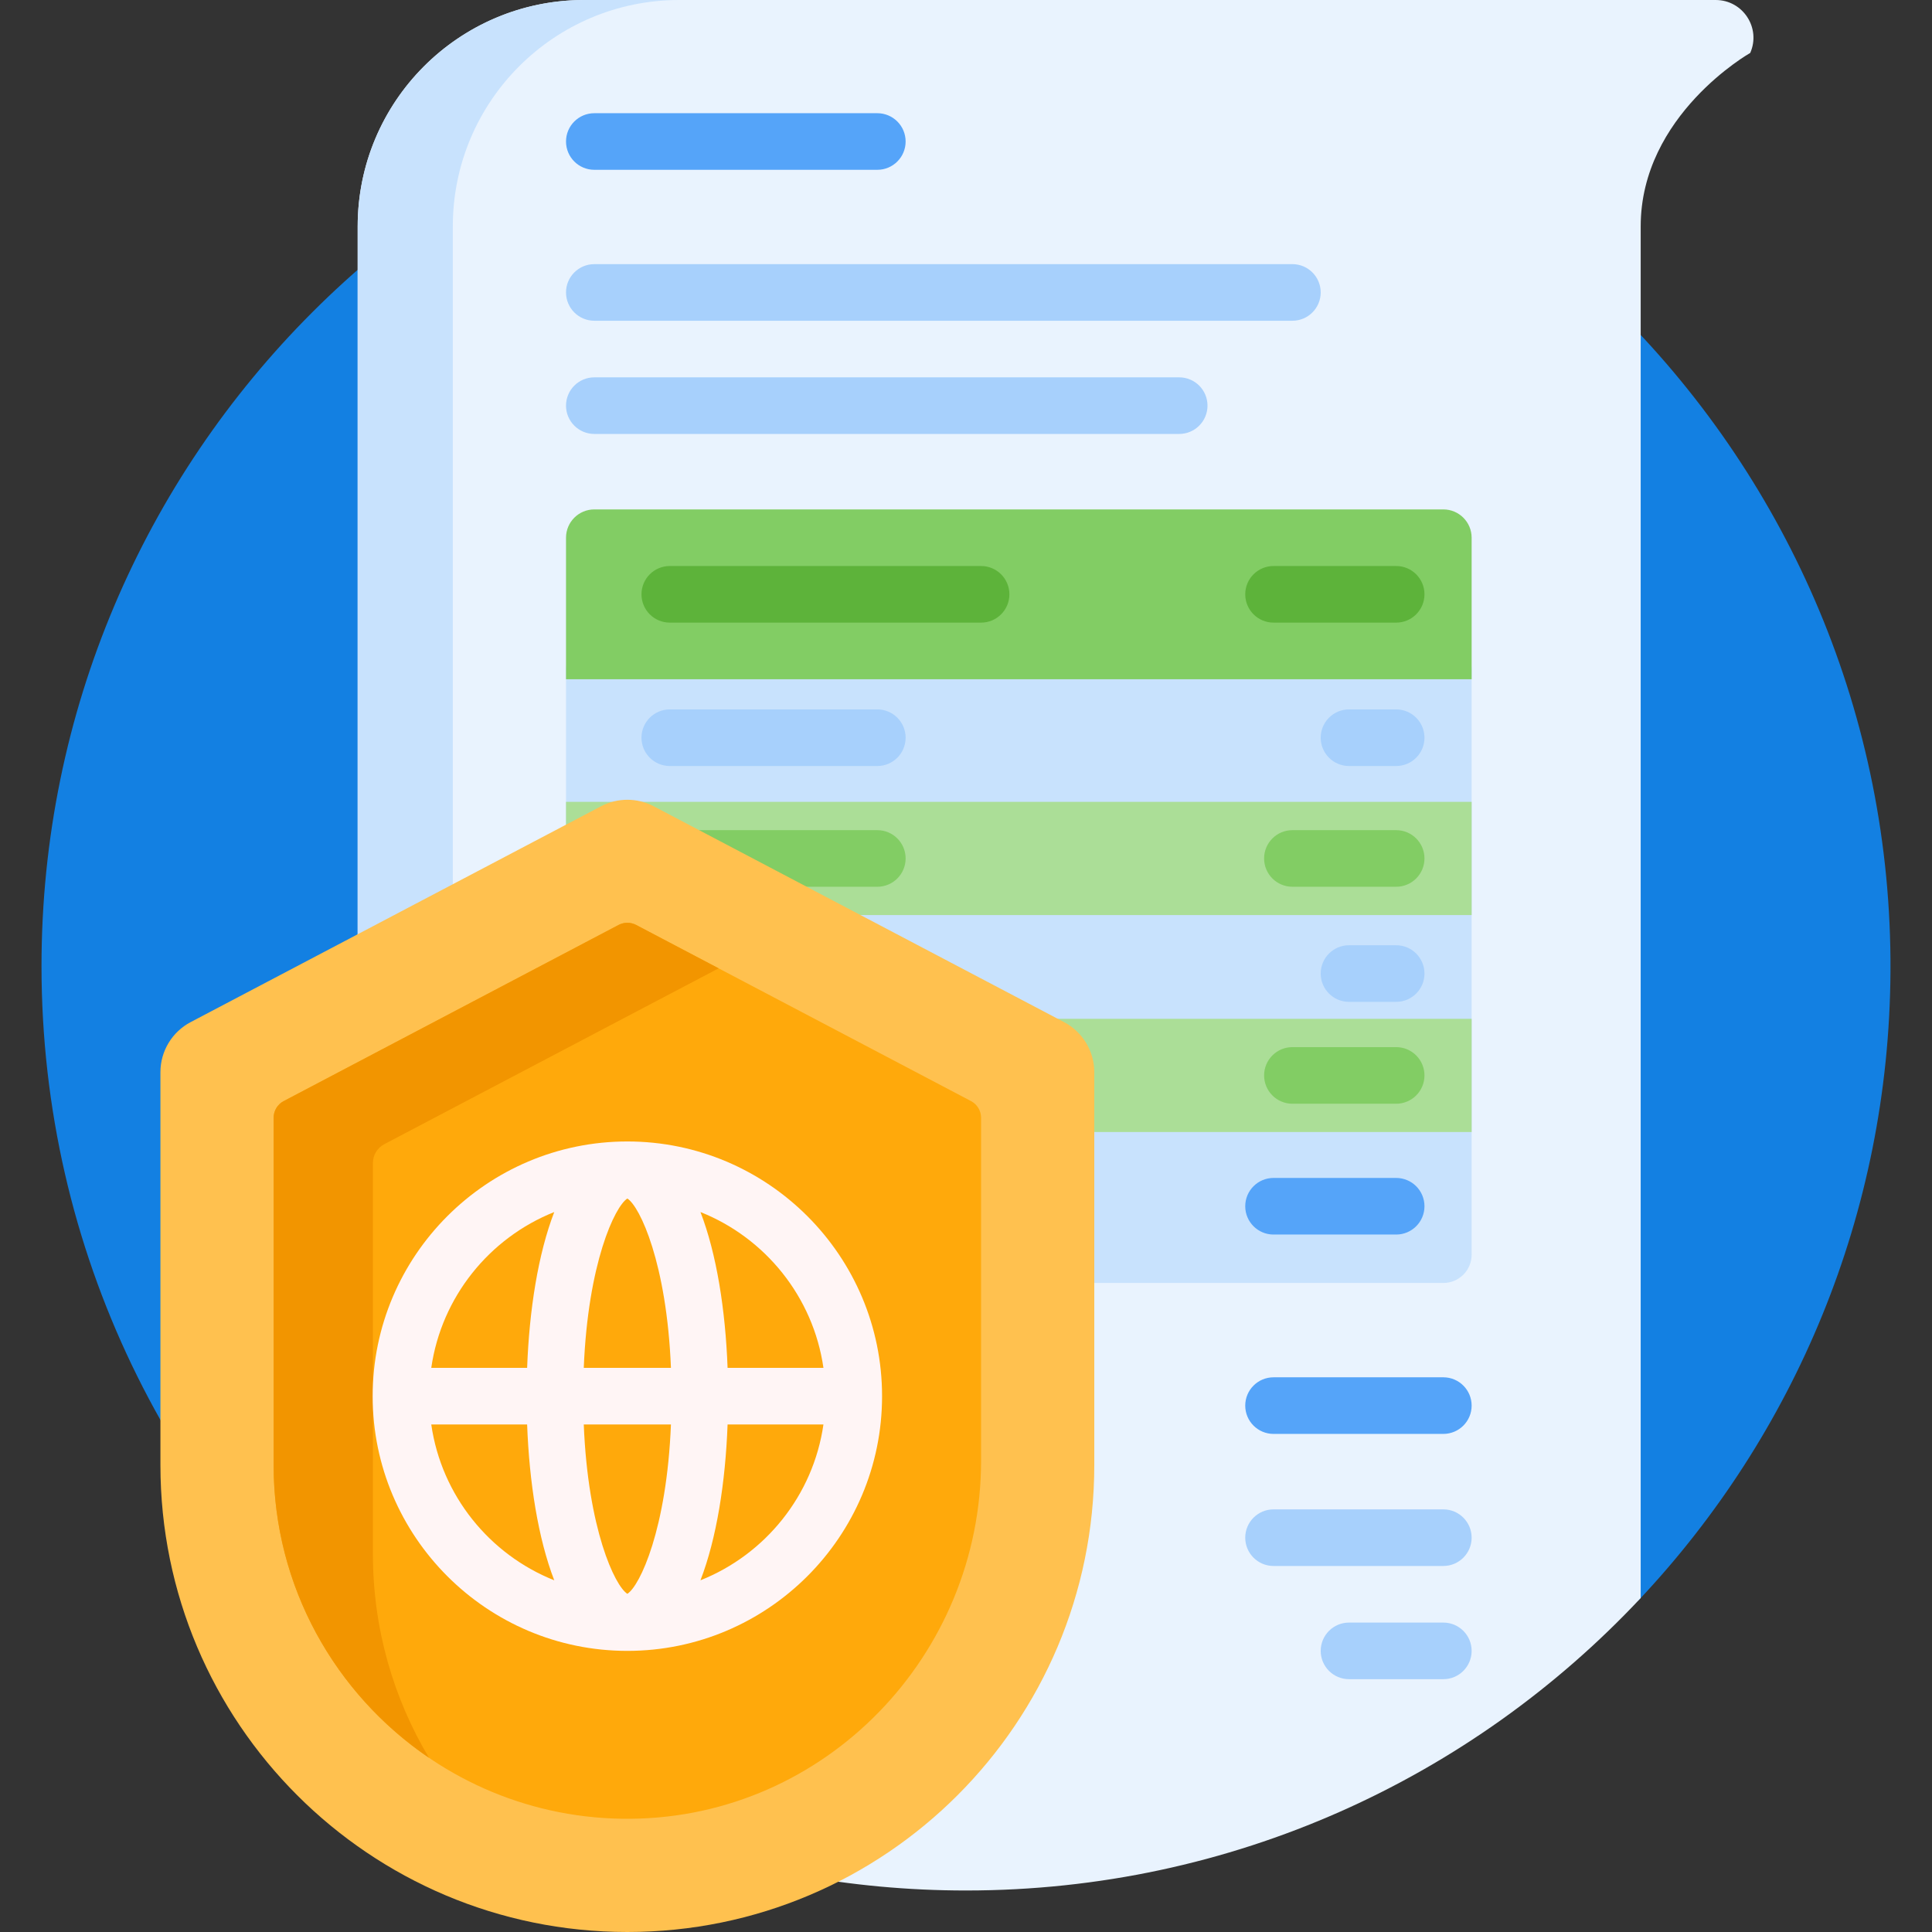 <svg xmlns="http://www.w3.org/2000/svg" id="Capa_1" height="512" viewBox="0 0 512 512" width="512"><rect x="0" y="0" width="512" height="512" fill="#333333" stroke="none"/><g><path d="m11 256c0-135.31 109.69-245 244.999-245 135.537 0 245.775 110.902 244.997 246.437-.369 64.312-25.518 122.753-66.383 166.26-1.602 1.706-4.251 1.838-6.074.371-42.007-33.823-95.409-54.068-153.539-54.068-68.939 0-131.228 28.474-175.748 74.303-53.93-44.942-88.252-112.614-88.252-188.303z" fill="#1380e2"></path><path d="m463.828 14.027s-29.028 16.402-29.028 45.973v220 143.499c-44.702 47.699-108.271 77.501-178.8 77.501-61.725 0-118.118-22.826-161.2-60.498v-46.501c0-.006 0-.013 0-.019 0-25.536-.001-77.488-.002-133.981h-.01v-200.001c0-32.907 26.492-59.627 59.312-59.996.182-.003.365-.004.548-.004h300.027c7.22 0 12.061 7.418 9.153 14.027z" fill="#e9f3fe"></path><path d="m120 60v200h-25.213v-200c0-33.137 26.863-60 60-60h25.213c-33.137 0-60 26.863-60 60z" fill="#c8e2fd"></path><path d="m390 407.5c0-4.142-3.358-7.5-7.5-7.5h-45c-4.142 0-7.5 3.358-7.5 7.5s3.358 7.5 7.5 7.5h45c4.142 0 7.5-3.358 7.5-7.5zm-7.5 22.5h-25c-4.142 0-7.5 3.358-7.5 7.5 0 4.142 3.358 7.5 7.5 7.5h25c4.142 0 7.5-3.358 7.5-7.5 0-4.142-3.358-7.5-7.5-7.5zm-225-345h185c4.142 0 7.5-3.358 7.5-7.5s-3.358-7.5-7.5-7.5h-185c-4.142 0-7.5 3.358-7.5 7.5s3.358 7.5 7.5 7.5zm155 15h-155c-4.142 0-7.5 3.358-7.5 7.5s3.358 7.5 7.5 7.5h155c4.142 0 7.5-3.358 7.5-7.5s-3.358-7.5-7.5-7.5z" fill="#a7d0fc"></path><path d="m382.5 340h-225c-4.142 0-7.5-3.358-7.5-7.5v-155c0-4.142 3.358-7.5 7.5-7.5h225c4.142 0 7.5 3.358 7.5 7.5v155c0 4.142-3.358 7.5-7.5 7.5z" fill="#c8e2fd"></path><path d="m390 180h-240v-37.5c0-4.142 3.358-7.5 7.5-7.5h225c4.142 0 7.5 3.358 7.5 7.5z" fill="#82cd64"></path><path d="m390 212.5v30h-240v-30zm-240 87.5h240v-30h-240z" fill="#abde97"></path><path d="m260 150h-82.5c-4.142 0-7.5 3.358-7.5 7.5s3.358 7.5 7.5 7.5h82.5c4.142 0 7.5-3.358 7.5-7.5s-3.358-7.5-7.5-7.5zm110 0h-32.5c-4.142 0-7.5 3.358-7.5 7.5s3.358 7.5 7.5 7.5h32.5c4.142 0 7.5-3.358 7.5-7.5s-3.358-7.5-7.5-7.5z" fill="#5db33a"></path><path d="m382.5 380h-45c-4.142 0-7.5-3.358-7.5-7.5 0-4.142 3.358-7.5 7.5-7.5h45c4.142 0 7.5 3.358 7.5 7.5 0 4.142-3.358 7.5-7.5 7.5zm-232.5-342.5c0-4.142 3.358-7.5 7.5-7.5h75c4.142 0 7.5 3.358 7.5 7.5s-3.358 7.5-7.5 7.5h-75c-4.142 0-7.5-3.358-7.5-7.5zm220 274.667h-32.5c-4.142 0-7.5 3.358-7.5 7.5s3.358 7.5 7.5 7.5h32.5c4.142 0 7.5-3.358 7.5-7.5s-3.358-7.5-7.5-7.5z" fill="#55a4f9"></path><path d="m232.5 188h-55c-4.142 0-7.5 3.358-7.5 7.5s3.358 7.5 7.5 7.5h55c4.142 0 7.5-3.358 7.5-7.5s-3.358-7.5-7.5-7.5zm137.5 0h-12.5c-4.142 0-7.5 3.358-7.5 7.5s3.358 7.5 7.5 7.5h12.5c4.142 0 7.5-3.358 7.5-7.5s-3.358-7.5-7.5-7.5zm0 62.5h-12.5c-4.142 0-7.5 3.358-7.5 7.5s3.358 7.5 7.5 7.5h12.5c4.142 0 7.5-3.358 7.5-7.5s-3.358-7.5-7.5-7.5z" fill="#a7d0fc"></path><path d="m232.5 220h-55c-4.142 0-7.5 3.358-7.5 7.5s3.358 7.5 7.5 7.5h55c4.142 0 7.5-3.358 7.5-7.5s-3.358-7.5-7.5-7.5zm137.5 0h-27.5c-4.142 0-7.5 3.358-7.5 7.5s3.358 7.5 7.5 7.5h27.5c4.142 0 7.5-3.358 7.5-7.5s-3.358-7.5-7.5-7.5zm0 57.5h-27.5c-4.142 0-7.5 3.358-7.5 7.5s3.358 7.5 7.5 7.5h27.5c4.142 0 7.5-3.358 7.5-7.5s-3.358-7.5-7.5-7.5z" fill="#82cd64"></path><path d="m166.257 512c-68.342 0-123.743-55.402-123.743-123.743v-104.112c0-5.571 3.087-10.682 8.017-13.276l108.743-57.197c4.371-2.299 9.594-2.299 13.965 0l108.743 57.197c4.93 2.593 8.017 7.705 8.017 13.276v104.112c.001 68.341-55.401 123.743-123.742 123.743z" fill="#ffc14f"></path><path d="m72.513 388.257v-92.034c0-1.857 1.029-3.561 2.672-4.425l88.743-46.677c1.457-.766 3.198-.766 4.655 0l88.743 46.677c1.643.864 2.672 2.568 2.672 4.425v90.838c0 51.61-41.211 94.434-92.818 94.934-52.111.506-94.667-41.74-94.667-93.738z" fill="#ffa90b"></path><path d="m113.69 465.839c-24.833-16.88-41.177-45.358-41.177-77.582v-92.034c0-1.857 1.029-3.561 2.672-4.425l88.743-46.677c1.457-.767 3.198-.767 4.655 0l21.857 11.496-88.605 46.604c-1.851.974-3.01 2.893-3.01 4.984v103.661c.001 19.707 5.428 38.17 14.865 53.973z" fill="#f29500"></path><path d="m166.257 302.5c-37.22 0-67.5 30.28-67.5 67.5s30.28 67.5 67.5 67.5 67.5-30.28 67.5-67.5-30.28-67.5-67.5-67.5zm51.965 60h-25.404c-.569-15.335-2.903-30.199-7.188-41.296 17.156 6.836 29.888 22.469 32.592 41.296zm-103.931 15h25.404c.569 15.335 2.903 30.199 7.188 41.296-17.156-6.836-29.887-22.469-32.592-41.296zm25.404-15h-25.404c2.705-18.827 15.436-34.46 32.592-41.296-4.285 11.097-6.619 25.961-7.188 41.296zm26.562 59.879c-3.322-2.099-10.437-17.15-11.552-44.879h23.103c-1.115 27.728-8.23 42.78-11.551 44.879zm-11.552-59.879c1.115-27.729 8.23-42.78 11.552-44.879 3.321 2.099 10.437 17.151 11.551 44.879zm30.925 56.296c4.285-11.097 6.619-25.96 7.188-41.296h25.404c-2.704 18.827-15.436 34.46-32.592 41.296z" fill="#fff5f5"></path></g></svg>